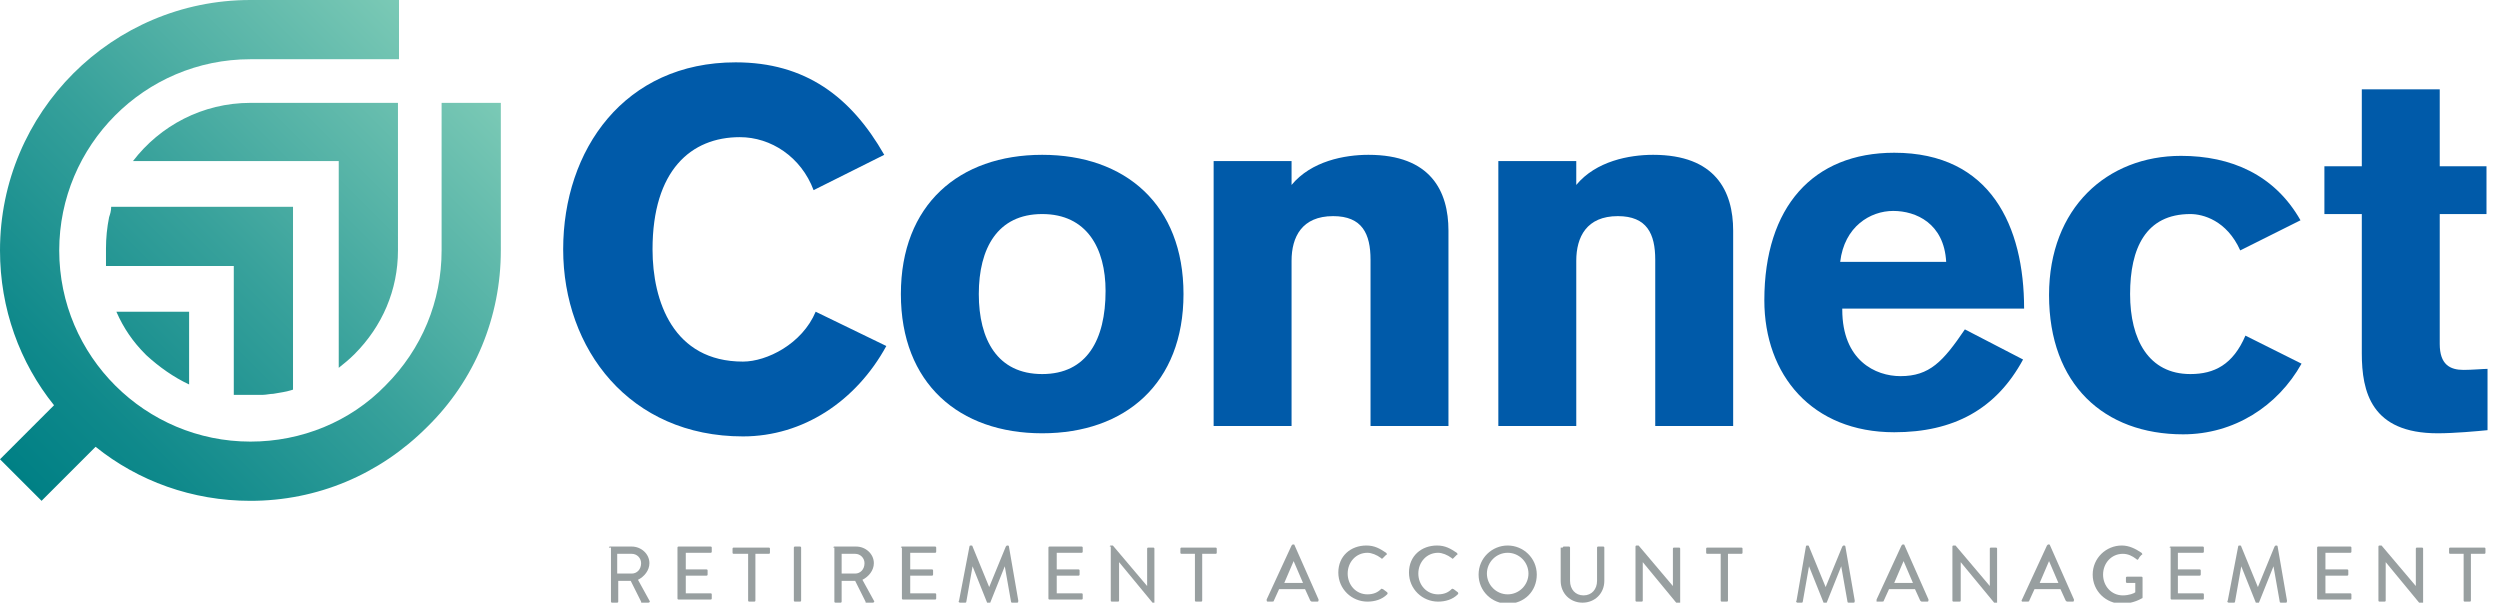 <?xml version="1.0" encoding="utf-8"?>
<!-- Generator: Adobe Illustrator 25.0.1, SVG Export Plug-In . SVG Version: 6.00 Build 0)  -->
<svg version="1.1" id="Layer_1" xmlns="http://www.w3.org/2000/svg" xmlns:xlink="http://www.w3.org/1999/xlink" x="0px" y="0px"
	 viewBox="0 0 240.6 58" style="enable-background:new 0 0 240.6 58;" xml:space="preserve">
<style type="text/css">
	.st0{fill:url(#SVGID_1_);}
	.st1{fill:#989FA0;}
	.st2{fill:#005AA9;}
</style>
<g>
	<g>
		<linearGradient id="SVGID_1_" gradientUnits="userSpaceOnUse" x1="43.308" y1="4.903" x2="2.008" y2="46.203">
			<stop  offset="0" style="stop-color:#7BCAB6"/>
			<stop  offset="2.986808e-02" style="stop-color:#77C7B4"/>
			<stop  offset="0.49" style="stop-color:#37A19B"/>
			<stop  offset="0.826" style="stop-color:#0F898B"/>
			<stop  offset="1" style="stop-color:#008085"/>
		</linearGradient>
		<path class="st0" d="M41.1,41.1c-4.6,4.6-10.6,7.1-17,7.1c-5.6,0-10.8-1.9-14.9-5.2L4,48.2l-4-4L5.2,39C1.9,34.9,0,29.7,0,24.1
			l0,0C0,10.8,10.8,0,24.1,0l14.3,0l0,5.7l-14.3,0c-10.2,0-18.4,8.3-18.4,18.4c0,10.2,8.3,18.4,18.4,18.4c4.9,0,9.6-1.9,13-5.4
			c3.5-3.5,5.4-8.1,5.4-13l0-8.5l0,0V9.9l5.7,0l0,14.2C48.2,30.5,45.7,36.6,41.1,41.1z M38.3,24.1c0,3.8-1.5,7.3-4.2,10
			c-0.5,0.5-1,0.9-1.5,1.3v-11c0-0.1,0-0.3,0-0.4l0-8.5h0v0h-0.1h-4.5H12.8c2.6-3.4,6.7-5.6,11.3-5.6l14.2,0v5.7h0L38.3,24.1z
			 M28.2,37.5c-0.6,0.2-1.3,0.3-1.9,0.4c-0.3,0-0.7,0.1-1,0.1c-0.3,0-0.7,0-1,0c0,0,0,0,0,0c-0.2,0-1.6,0-1.8,0V25.6H10.2
			c0-0.2,0-1.5,0-1.7c0-1,0.1-2,0.3-3c0.1-0.3,0.2-0.6,0.2-1h17.5V37.5C28.2,37.5,28.2,37.5,28.2,37.5L28.2,37.5z M18.2,30v7
			c-1.5-0.7-2.9-1.7-4.1-2.8c0,0-0.1-0.1-0.1-0.1h0c-1.2-1.2-2.1-2.5-2.8-4.1H18.2z"/>
	</g>
	<g>
		<path class="st1" d="M58.6,52.7c0-0.1,0.1-0.1,0.1-0.1h2.1c0.9,0,1.7,0.7,1.7,1.6c0,0.7-0.5,1.3-1.1,1.6l1.1,2
			c0.1,0.1,0,0.2-0.1,0.2h-0.6c-0.1,0-0.1,0-0.1-0.1l-1-2h-1.2v2c0,0.1-0.1,0.1-0.1,0.1h-0.5c-0.1,0-0.1-0.1-0.1-0.1V52.7z
			 M60.8,55.2c0.5,0,0.9-0.4,0.9-1c0-0.5-0.4-0.9-0.9-0.9h-1.4v1.9H60.8z"/>
		<path class="st1" d="M65.2,52.7c0-0.1,0.1-0.1,0.1-0.1h3.1c0.1,0,0.1,0.1,0.1,0.1v0.4c0,0.1-0.1,0.1-0.1,0.1H66v1.6H68
			c0.1,0,0.1,0.1,0.1,0.1v0.4c0,0.1-0.1,0.1-0.1,0.1H66v1.7h2.4c0.1,0,0.1,0.1,0.1,0.1v0.4c0,0.1-0.1,0.1-0.1,0.1h-3.1
			c-0.1,0-0.1-0.1-0.1-0.1V52.7z"/>
		<path class="st1" d="M71.9,53.3h-1.3c-0.1,0-0.1-0.1-0.1-0.1v-0.4c0-0.1,0.1-0.1,0.1-0.1H74c0.1,0,0.1,0.1,0.1,0.1v0.4
			c0,0.1-0.1,0.1-0.1,0.1h-1.3v4.5c0,0.1-0.1,0.1-0.1,0.1h-0.5c-0.1,0-0.1-0.1-0.1-0.1V53.3z"/>
		<path class="st1" d="M76.4,52.7c0-0.1,0.1-0.1,0.1-0.1h0.5c0.1,0,0.1,0.1,0.1,0.1v5.1c0,0.1-0.1,0.1-0.1,0.1h-0.5
			c-0.1,0-0.1-0.1-0.1-0.1V52.7z"/>
		<path class="st1" d="M80.2,52.7c0-0.1,0.1-0.1,0.1-0.1h2.1c0.9,0,1.7,0.7,1.7,1.6c0,0.7-0.5,1.3-1.1,1.6l1.1,2
			c0.1,0.1,0,0.2-0.1,0.2h-0.6c-0.1,0-0.1,0-0.1-0.1l-1-2H81v2c0,0.1-0.1,0.1-0.1,0.1h-0.5c-0.1,0-0.1-0.1-0.1-0.1V52.7z M82.3,55.2
			c0.5,0,0.9-0.4,0.9-1c0-0.5-0.4-0.9-0.9-0.9H81v1.9H82.3z"/>
		<path class="st1" d="M86.7,52.7c0-0.1,0.1-0.1,0.1-0.1H90c0.1,0,0.1,0.1,0.1,0.1v0.4c0,0.1-0.1,0.1-0.1,0.1h-2.4v1.6h2.1
			c0.1,0,0.1,0.1,0.1,0.1v0.4c0,0.1-0.1,0.1-0.1,0.1h-2.1v1.7H90c0.1,0,0.1,0.1,0.1,0.1v0.4c0,0.1-0.1,0.1-0.1,0.1h-3.1
			c-0.1,0-0.1-0.1-0.1-0.1V52.7z"/>
		<path class="st1" d="M93.3,52.6c0-0.1,0.1-0.1,0.1-0.1h0.1c0,0,0.1,0,0.1,0.1l1.6,3.9h0l1.6-3.9c0,0,0.1-0.1,0.1-0.1h0.1
			c0.1,0,0.1,0.1,0.1,0.1l0.9,5.2c0,0.1,0,0.2-0.1,0.2h-0.5c-0.1,0-0.1-0.1-0.1-0.1l-0.6-3.4c0,0,0,0,0,0l-1.4,3.5
			c0,0-0.1,0.1-0.1,0.1h-0.1c-0.1,0-0.1,0-0.1-0.1l-1.4-3.5c0,0,0,0,0,0l-0.6,3.4c0,0.1-0.1,0.1-0.1,0.1h-0.5
			c-0.1,0-0.2-0.1-0.1-0.2L93.3,52.6z"/>
		<path class="st1" d="M100.9,52.7c0-0.1,0.1-0.1,0.1-0.1h3.1c0.1,0,0.1,0.1,0.1,0.1v0.4c0,0.1-0.1,0.1-0.1,0.1h-2.4v1.6h2.1
			c0.1,0,0.1,0.1,0.1,0.1v0.4c0,0.1-0.1,0.1-0.1,0.1h-2.1v1.7h2.4c0.1,0,0.1,0.1,0.1,0.1v0.4c0,0.1-0.1,0.1-0.1,0.1H101
			c-0.1,0-0.1-0.1-0.1-0.1V52.7z"/>
		<path class="st1" d="M106.8,52.6c0-0.1,0.1-0.1,0.1-0.1h0.2l3.3,3.9h0v-3.6c0-0.1,0.1-0.1,0.1-0.1h0.5c0.1,0,0.1,0.1,0.1,0.1v5.2
			c0,0.1-0.1,0.1-0.1,0.1H111l-3.3-4h0v3.7c0,0.1-0.1,0.1-0.1,0.1H107c-0.1,0-0.1-0.1-0.1-0.1V52.6z"/>
		<path class="st1" d="M115,53.3h-1.3c-0.1,0-0.1-0.1-0.1-0.1v-0.4c0-0.1,0.1-0.1,0.1-0.1h3.3c0.1,0,0.1,0.1,0.1,0.1v0.4
			c0,0.1-0.1,0.1-0.1,0.1h-1.3v4.5c0,0.1-0.1,0.1-0.1,0.1h-0.5c-0.1,0-0.1-0.1-0.1-0.1V53.3z"/>
		<path class="st1" d="M121.9,57.7l2.4-5.2c0,0,0.1-0.1,0.1-0.1h0.1c0,0,0.1,0,0.1,0.1l2.3,5.2c0,0.1,0,0.2-0.1,0.2h-0.5
			c-0.1,0-0.1,0-0.2-0.1l-0.5-1.1h-2.5c-0.2,0.4-0.3,0.7-0.5,1.1c0,0.1-0.1,0.1-0.2,0.1H122C121.9,57.9,121.9,57.8,121.9,57.7z
			 M125.4,56.1l-0.9-2.1h0l-0.9,2.1H125.4z"/>
		<path class="st1" d="M131.5,52.5c0.8,0,1.3,0.3,1.9,0.7c0.1,0.1,0.1,0.2,0,0.2l-0.3,0.3c-0.1,0.1-0.1,0.1-0.2,0
			c-0.4-0.3-0.9-0.5-1.3-0.5c-1.1,0-1.9,0.9-1.9,2c0,1.1,0.8,2,1.9,2c0.6,0,1-0.2,1.3-0.5c0.1-0.1,0.1,0,0.2,0l0.4,0.3
			c0.1,0.1,0,0.2,0,0.2c-0.5,0.5-1.2,0.7-1.9,0.7c-1.5,0-2.8-1.2-2.8-2.8S130,52.5,131.5,52.5z"/>
		<path class="st1" d="M138.3,52.5c0.8,0,1.3,0.3,1.9,0.7c0.1,0.1,0.1,0.2,0,0.2l-0.3,0.3c-0.1,0.1-0.1,0.1-0.2,0
			c-0.4-0.3-0.9-0.5-1.3-0.5c-1.1,0-1.9,0.9-1.9,2c0,1.1,0.8,2,1.9,2c0.6,0,1-0.2,1.3-0.5c0.1-0.1,0.1,0,0.2,0l0.4,0.3
			c0.1,0.1,0,0.2,0,0.2c-0.5,0.5-1.2,0.7-1.9,0.7c-1.5,0-2.8-1.2-2.8-2.8S136.8,52.5,138.3,52.5z"/>
		<path class="st1" d="M145.1,52.5c1.5,0,2.8,1.2,2.8,2.8s-1.2,2.8-2.8,2.8c-1.5,0-2.8-1.2-2.8-2.8S143.6,52.5,145.1,52.5z
			 M145.1,57.2c1.1,0,2-0.9,2-2c0-1.1-0.9-2-2-2c-1.1,0-2,0.9-2,2C143.1,56.3,144,57.2,145.1,57.2z"/>
		<path class="st1" d="M150.4,52.7c0-0.1,0.1-0.1,0.1-0.1h0.5c0.1,0,0.1,0.1,0.1,0.1v3.2c0,0.8,0.5,1.4,1.3,1.4
			c0.8,0,1.3-0.6,1.3-1.4v-3.2c0-0.1,0.1-0.1,0.1-0.1h0.5c0.1,0,0.1,0.1,0.1,0.1v3.2c0,1.2-0.9,2.1-2.1,2.1c-1.2,0-2.1-0.9-2.1-2.1
			V52.7z"/>
		<path class="st1" d="M157.4,52.6c0-0.1,0.1-0.1,0.1-0.1h0.2l3.3,3.9h0v-3.6c0-0.1,0.1-0.1,0.1-0.1h0.5c0.1,0,0.1,0.1,0.1,0.1v5.2
			c0,0.1-0.1,0.1-0.1,0.1h-0.2l-3.3-4h0v3.7c0,0.1-0.1,0.1-0.1,0.1h-0.5c-0.1,0-0.1-0.1-0.1-0.1V52.6z"/>
		<path class="st1" d="M165.6,53.3h-1.3c-0.1,0-0.1-0.1-0.1-0.1v-0.4c0-0.1,0.1-0.1,0.1-0.1h3.3c0.1,0,0.1,0.1,0.1,0.1v0.4
			c0,0.1-0.1,0.1-0.1,0.1h-1.3v4.5c0,0.1-0.1,0.1-0.1,0.1h-0.5c-0.1,0-0.1-0.1-0.1-0.1V53.3z"/>
		<path class="st1" d="M173.8,52.6c0-0.1,0.1-0.1,0.1-0.1h0.1c0,0,0.1,0,0.1,0.1l1.6,3.9h0l1.6-3.9c0,0,0.1-0.1,0.1-0.1h0.1
			c0.1,0,0.1,0.1,0.1,0.1l0.9,5.2c0,0.1,0,0.2-0.1,0.2h-0.5c-0.1,0-0.1-0.1-0.1-0.1l-0.6-3.4c0,0,0,0,0,0l-1.4,3.5
			c0,0-0.1,0.1-0.1,0.1h-0.1c-0.1,0-0.1,0-0.1-0.1l-1.4-3.5c0,0,0,0,0,0l-0.6,3.4c0,0.1-0.1,0.1-0.1,0.1H173c-0.1,0-0.2-0.1-0.1-0.2
			L173.8,52.6z"/>
		<path class="st1" d="M180.6,57.7l2.4-5.2c0,0,0.1-0.1,0.1-0.1h0.1c0,0,0.1,0,0.1,0.1l2.3,5.2c0,0.1,0,0.2-0.1,0.2h-0.5
			c-0.1,0-0.1,0-0.2-0.1l-0.5-1.1h-2.5c-0.2,0.4-0.3,0.7-0.5,1.1c0,0.1-0.1,0.1-0.2,0.1h-0.5C180.6,57.9,180.6,57.8,180.6,57.7z
			 M184.1,56.1l-0.9-2.1h0l-0.9,2.1H184.1z"/>
		<path class="st1" d="M187.9,52.6c0-0.1,0.1-0.1,0.1-0.1h0.2l3.3,3.9h0v-3.6c0-0.1,0.1-0.1,0.1-0.1h0.5c0.1,0,0.1,0.1,0.1,0.1v5.2
			c0,0.1-0.1,0.1-0.1,0.1H192l-3.3-4h0v3.7c0,0.1-0.1,0.1-0.1,0.1H188c-0.1,0-0.1-0.1-0.1-0.1V52.6z"/>
		<path class="st1" d="M194.6,57.7l2.4-5.2c0,0,0.1-0.1,0.1-0.1h0.1c0,0,0.1,0,0.1,0.1l2.3,5.2c0,0.1,0,0.2-0.1,0.2H199
			c-0.1,0-0.1,0-0.2-0.1l-0.5-1.1h-2.5c-0.2,0.4-0.3,0.7-0.5,1.1c0,0.1-0.1,0.1-0.2,0.1h-0.5C194.6,57.9,194.5,57.8,194.6,57.7z
			 M198.1,56.1l-0.9-2.1h0l-0.9,2.1H198.1z"/>
		<path class="st1" d="M204.2,52.5c0.7,0,1.3,0.3,1.9,0.7c0.1,0.1,0.1,0.2,0,0.2c-0.1,0.1-0.2,0.2-0.3,0.4c-0.1,0.1-0.1,0.1-0.2,0
			c-0.4-0.3-0.8-0.5-1.3-0.5c-1.1,0-1.9,0.9-1.9,2c0,1.1,0.8,2,1.9,2c0.6,0,1.1-0.2,1.2-0.3v-0.9h-0.8c-0.1,0-0.1-0.1-0.1-0.1v-0.4
			c0-0.1,0.1-0.1,0.1-0.1h1.4c0.1,0,0.1,0.1,0.1,0.1c0,0.6,0,1.2,0,1.9c0,0,0,0.1-0.1,0.1c0,0-0.8,0.5-1.9,0.5
			c-1.5,0-2.8-1.2-2.8-2.8S202.7,52.5,204.2,52.5z"/>
		<path class="st1" d="M208.8,52.7c0-0.1,0.1-0.1,0.1-0.1h3.1c0.1,0,0.1,0.1,0.1,0.1v0.4c0,0.1-0.1,0.1-0.1,0.1h-2.4v1.6h2.1
			c0.1,0,0.1,0.1,0.1,0.1v0.4c0,0.1-0.1,0.1-0.1,0.1h-2.1v1.7h2.4c0.1,0,0.1,0.1,0.1,0.1v0.4c0,0.1-0.1,0.1-0.1,0.1H209
			c-0.1,0-0.1-0.1-0.1-0.1V52.7z"/>
		<path class="st1" d="M215.4,52.6c0-0.1,0.1-0.1,0.1-0.1h0.1c0,0,0.1,0,0.1,0.1l1.6,3.9h0l1.6-3.9c0,0,0.1-0.1,0.1-0.1h0.1
			c0.1,0,0.1,0.1,0.1,0.1l0.9,5.2c0,0.1,0,0.2-0.1,0.2h-0.5c-0.1,0-0.1-0.1-0.1-0.1l-0.6-3.4c0,0,0,0,0,0l-1.4,3.5
			c0,0-0.1,0.1-0.1,0.1h-0.1c-0.1,0-0.1,0-0.1-0.1l-1.4-3.5c0,0,0,0,0,0l-0.6,3.4c0,0.1-0.1,0.1-0.1,0.1h-0.5
			c-0.1,0-0.2-0.1-0.1-0.2L215.4,52.6z"/>
		<path class="st1" d="M223,52.7c0-0.1,0.1-0.1,0.1-0.1h3.1c0.1,0,0.1,0.1,0.1,0.1v0.4c0,0.1-0.1,0.1-0.1,0.1h-2.4v1.6h2.1
			c0.1,0,0.1,0.1,0.1,0.1v0.4c0,0.1-0.1,0.1-0.1,0.1h-2.1v1.7h2.4c0.1,0,0.1,0.1,0.1,0.1v0.4c0,0.1-0.1,0.1-0.1,0.1h-3.1
			c-0.1,0-0.1-0.1-0.1-0.1V52.7z"/>
		<path class="st1" d="M228.9,52.6c0-0.1,0.1-0.1,0.1-0.1h0.2l3.3,3.9h0v-3.6c0-0.1,0.1-0.1,0.1-0.1h0.5c0.1,0,0.1,0.1,0.1,0.1v5.2
			c0,0.1-0.1,0.1-0.1,0.1h-0.2l-3.3-4h0v3.7c0,0.1-0.1,0.1-0.1,0.1h-0.5c-0.1,0-0.1-0.1-0.1-0.1V52.6z"/>
		<path class="st1" d="M237.1,53.3h-1.3c-0.1,0-0.1-0.1-0.1-0.1v-0.4c0-0.1,0.1-0.1,0.1-0.1h3.3c0.1,0,0.1,0.1,0.1,0.1v0.4
			c0,0.1-0.1,0.1-0.1,0.1h-1.3v4.5c0,0.1-0.1,0.1-0.1,0.1h-0.5c-0.1,0-0.1-0.1-0.1-0.1V53.3z"/>
	</g>
	<g>
		<path class="st2" d="M78.3,18.3c-1.2-3.2-4.1-5.1-7.1-5.1c-4.7,0-8.4,3.2-8.4,10.8c0,5,2,10.8,8.7,10.8c2.3,0,5.7-1.7,7-4.8
			l6.8,3.3c-2.9,5.3-8,8.7-13.8,8.7c-10.9,0-17.3-8.4-17.3-18c0-9.6,5.9-18,16.6-18c6.7,0,11.1,3.3,14.3,8.9L78.3,18.3z"/>
		<path class="st2" d="M113.9,28.3c0,8.6-5.6,13.4-13.6,13.4s-13.6-4.8-13.6-13.4c0-8.6,5.6-13.4,13.6-13.4S113.9,19.7,113.9,28.3z
			 M94.2,28.3c0,4.4,1.8,7.7,6.1,7.7c4.3,0,6.1-3.3,6.1-8c0-4.1-1.8-7.4-6.1-7.4C96,20.6,94.2,23.9,94.2,28.3z"/>
		<path class="st2" d="M116.8,15.5h7.5v2.3c1.9-2.3,5.1-2.9,7.4-2.9c6,0,7.7,3.5,7.7,7.3V41h-7.5v-16c0-2.5-0.8-4.2-3.6-4.2
			c-3,0-4,2-4,4.3V41h-7.5V15.5z"/>
		<path class="st2" d="M144.2,15.5h7.5v2.3c1.9-2.3,5.1-2.9,7.4-2.9c6,0,7.7,3.5,7.7,7.3V41h-7.5v-16c0-2.5-0.8-4.2-3.6-4.2
			c-3,0-4,2-4,4.3V41h-7.5V15.5z"/>
		<path class="st2" d="M177.3,29.8c0,4.9,3.2,6.4,5.6,6.4c2.8,0,4.1-1.4,6.2-4.5l5.6,2.9c-2.6,4.8-6.7,7-12.4,7
			c-7.9,0-12.5-5.5-12.5-12.7c0-9,4.7-14.2,12.5-14.2c9.3,0,12.5,7.1,12.5,15H177.3z M187.3,25.2c-0.2-3.7-2.9-4.9-5.1-4.9
			c-2.2,0-4.7,1.5-5.1,4.9H187.3z"/>
		<path class="st2" d="M215.6,24.1c-1.3-2.9-3.6-3.5-4.8-3.5c-4.3,0-5.8,3.3-5.8,7.7c0,4.4,1.8,7.7,5.8,7.7c2.3,0,4.1-0.9,5.3-3.7
			l5.4,2.7c-2.3,4.1-6.5,6.8-11.4,6.8c-7.6,0-12.9-4.8-12.9-13.4c0-8.4,5.6-13.4,12.7-13.4c4.8,0,9,1.8,11.5,6.2L215.6,24.1z"/>
		<path class="st2" d="M239.3,20.6h-4.5v12.5c0,2,1,2.5,2.3,2.5c0.8,0,1.9-0.1,2.3-0.1v5.9c-1,0.1-3.2,0.3-4.8,0.3
			c-6.4,0-7.3-4-7.3-7.7V20.6h-3.6V16h3.6V8.6h7.5V16h4.5V20.6z"/>
	</g>
</g>
</svg>
